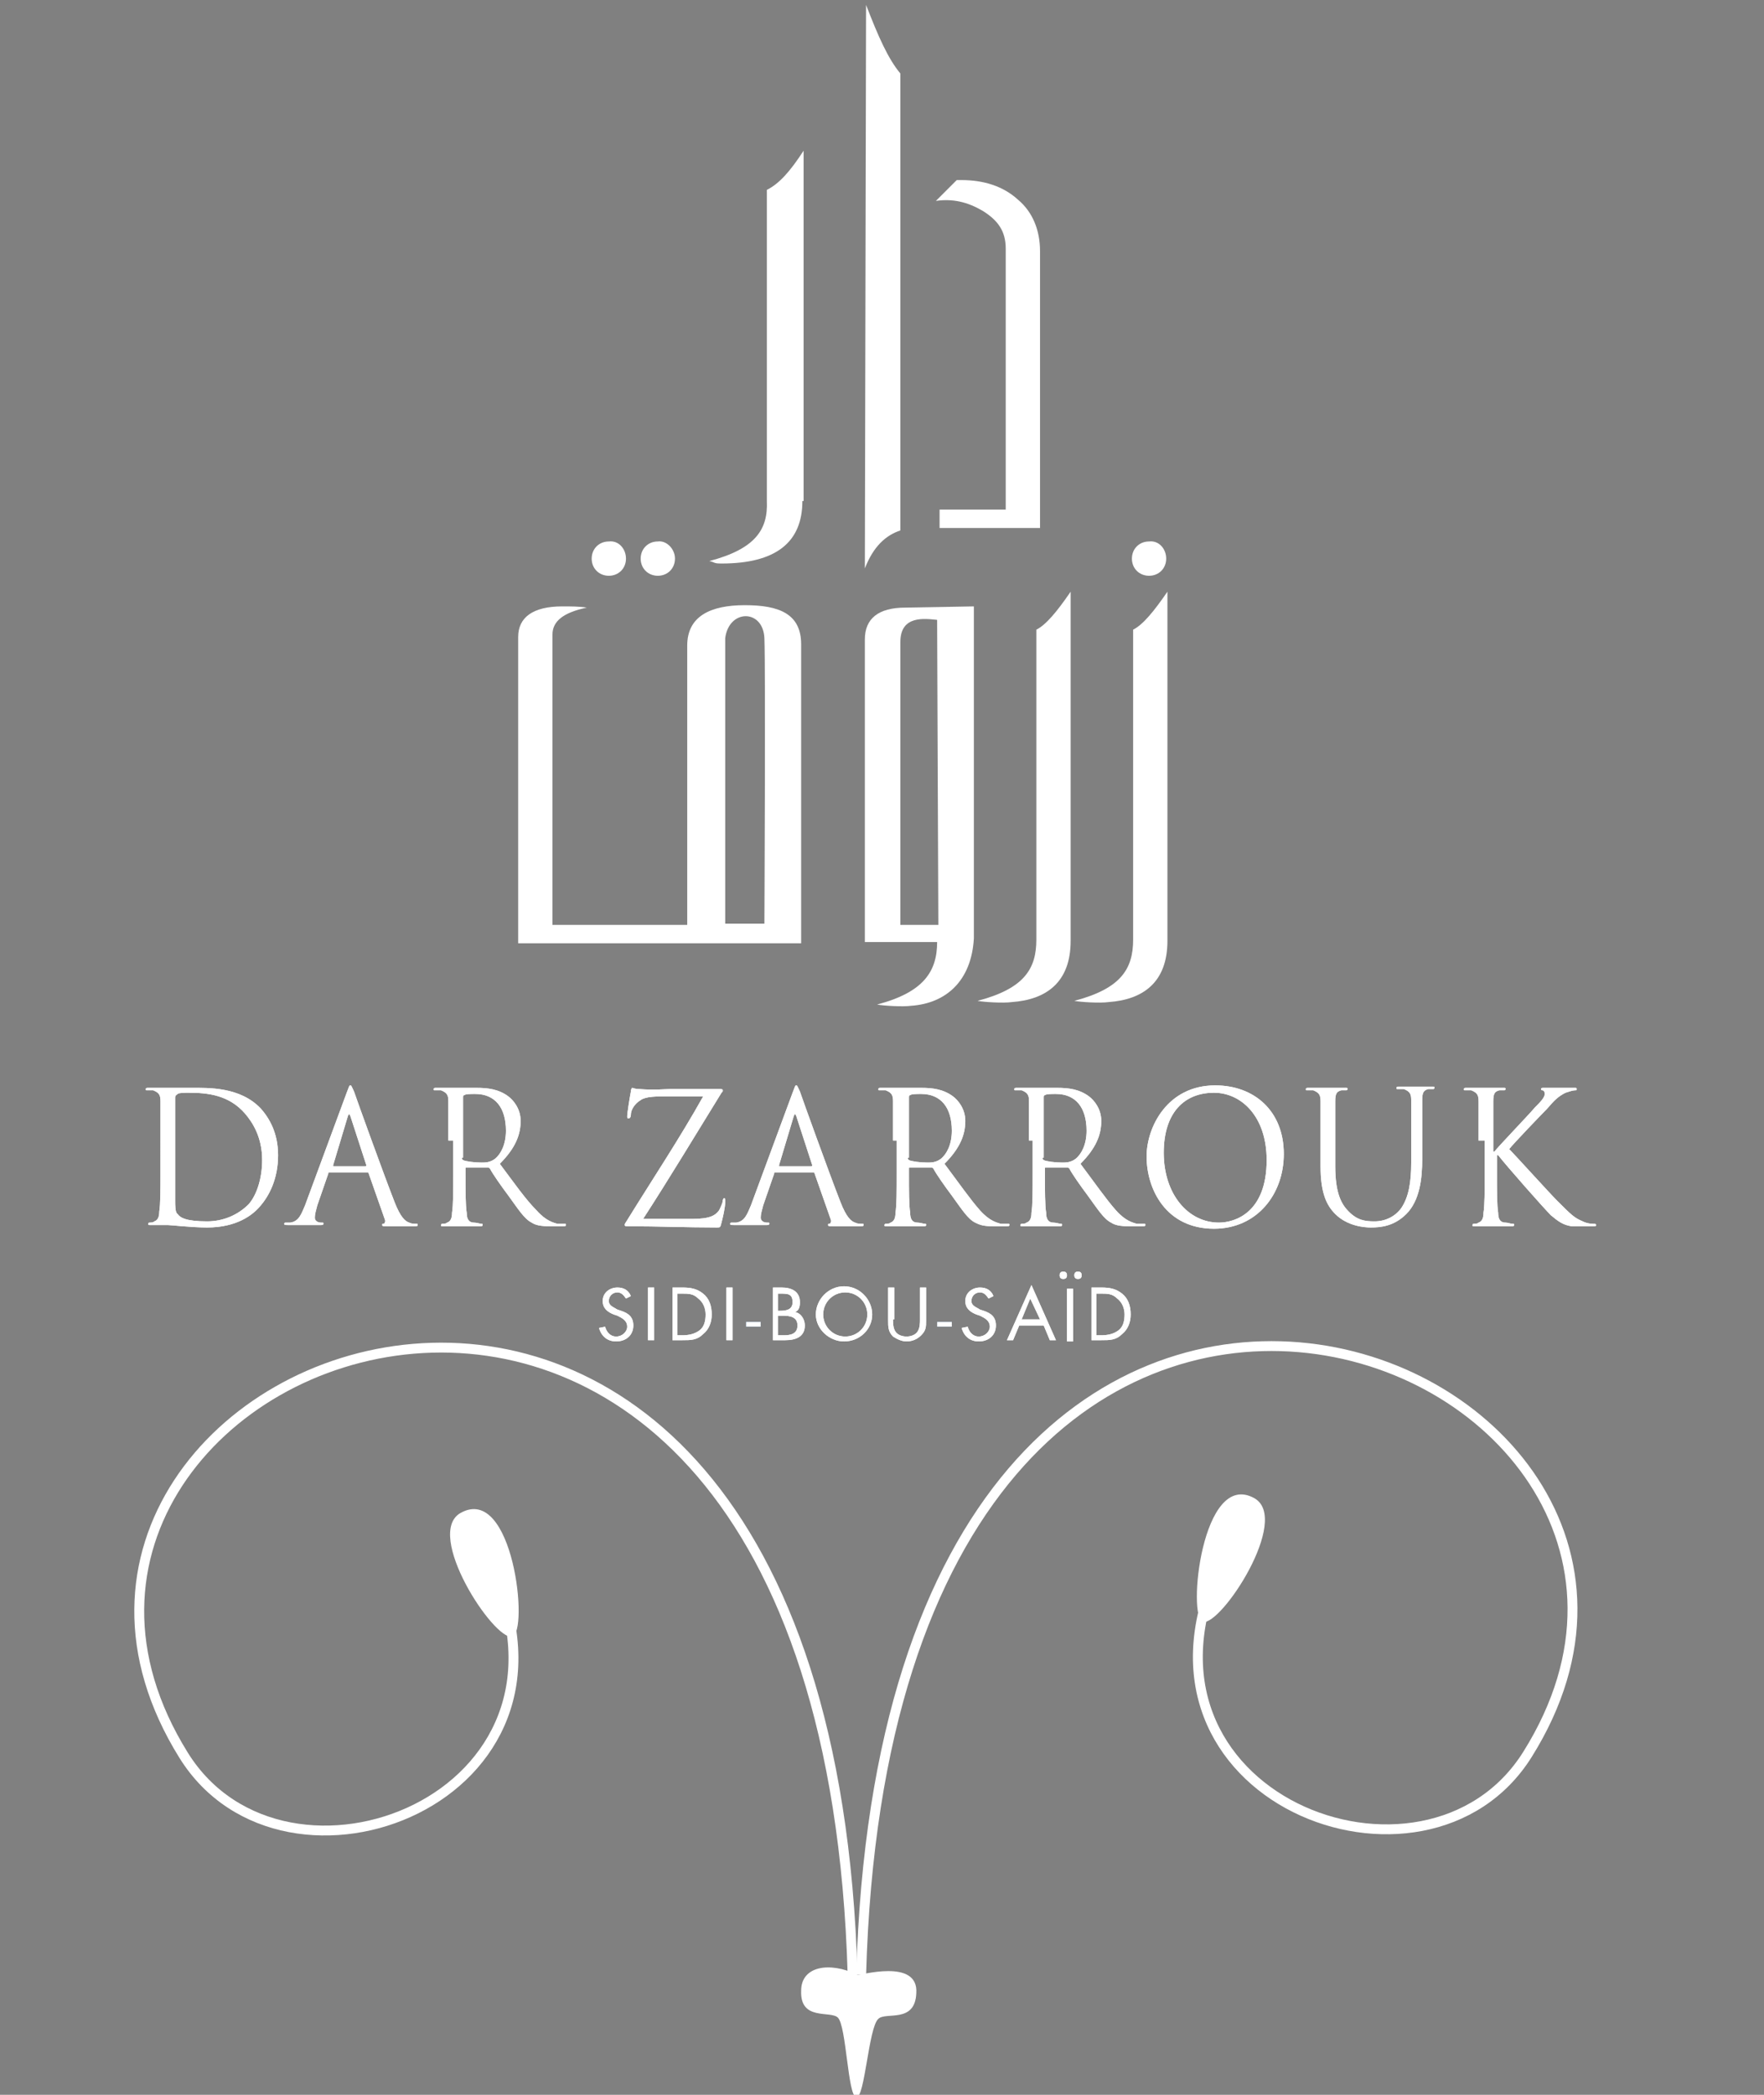 <?xml version="1.0" encoding="utf-8"?>
<!-- Generator: Adobe Illustrator 24.1.2, SVG Export Plug-In . SVG Version: 6.00 Build 0)  -->
<svg version="1.1" id="Layer_1" xmlns="http://www.w3.org/2000/svg" xmlns:xlink="http://www.w3.org/1999/xlink" x="0px" y="0px"
	 viewBox="0 0 144 171" style="enable-background:new 0 0 144 171;" xml:space="preserve">
<rect x="0" y="0" width="144" height="171" fill="#808080" stroke="none"/>
<style type="text/css">
	.st0{fill:none;stroke:#FFFFFF;stroke-width:0.806;}
	.st1{fill:#FFFFFF;}
	.st2{fill:#003666;}
</style>
<g>
	<path class="st0" d="M70.3,161.2c2.2-79.7,75-50.9,54.4-18c-8.3,13.3-33.9,3.5-25.1-15.5"/>
	<path class="st0" d="M69.6,161.2C67.3,81.7-5.5,110.4,15,143.3c8.3,13.3,33.9,3.5,25.1-15.5"/>
	<path class="st1" d="M98.2,132.4c1.5,0.3,7.2-8.4,4.2-10.1C98.1,119.9,96.9,132.1,98.2,132.4"/>
	<path class="st1" d="M41.8,133.6c-1.5,0.3-7.2-8.4-4.2-10.1C41.9,121.1,43.2,133.3,41.8,133.6"/>
	<path class="st1" d="M74.8,162.7c-0.1,2.5-2.5,1.5-3.1,2.1c-0.8,0.7-1.1,6.5-1.8,6.4c-0.7-0.1-0.8-5.8-1.5-6.5
		c-0.6-0.6-3.1,0.3-3-2.2c0-2,2.3-2.4,4.6-1.3C70.1,161.3,75,159.8,74.8,162.7"/>
	<path class="st1" d="M13.1,93.1c0-2.3,0-2.8,0-3.2c0-0.5-0.1-0.7-0.6-0.9c-0.1,0-0.4,0-0.5,0c-0.1,0-0.1,0-0.1-0.1
		c0-0.1,0.1-0.1,0.2-0.1c0.6,0,1.5,0,1.6,0c0.2,0,1.1,0,1.9,0c1.4,0,4-0.1,5.7,1.7c0.7,0.8,1.4,2,1.4,3.8c0,1.9-0.7,3.3-1.5,4.2
		c-0.6,0.7-1.9,1.7-4.3,1.7c-1.2,0-3-0.2-3.2-0.2c-0.1,0-1,0-1.4,0c-0.2,0-0.2,0-0.2-0.1c0,0,0-0.1,0.1-0.1c0.1,0,0.3,0,0.4-0.1
		c0.3-0.1,0.4-0.4,0.4-0.8c0.1-0.6,0.1-1.8,0.1-3.2V93.1z M14.3,94.8c0,1.6,0,3,0,3.2c0,0.4,0,1,0.2,1.1c0.2,0.3,0.7,0.6,2.4,0.6
		c1.3,0,2.5-0.5,3.4-1.4c0.7-0.8,1.1-2.2,1.1-3.6c0-1.9-0.8-3.1-1.4-3.8c-1.3-1.5-3-1.7-4.6-1.7c-0.3,0-0.8,0-0.9,0.1
		c-0.1,0.1-0.2,0.1-0.2,0.3c0,0.5,0,2,0,3.2V94.8z"/>
	<path class="st1" d="M28.3,89.2c0.2-0.5,0.2-0.6,0.3-0.6c0.1,0,0.1,0.1,0.3,0.5c0.2,0.6,2.4,6.7,3.3,9c0.5,1.3,0.9,1.6,1.2,1.7
		c0.2,0.1,0.4,0.1,0.6,0.1c0.1,0,0.1,0,0.1,0.1c0,0.1-0.1,0.1-0.3,0.1c-0.2,0-1.2,0-2.2,0c-0.3,0-0.4,0-0.4-0.1c0-0.1,0-0.1,0.1-0.1
		c0.1,0,0.2-0.2,0.1-0.4l-1.3-3.7c0-0.1-0.1-0.1-0.1-0.1h-3.1c-0.1,0-0.1,0-0.1,0.1l-0.9,2.6c-0.1,0.4-0.2,0.7-0.2,1
		c0,0.3,0.3,0.4,0.5,0.4h0.1c0.1,0,0.1,0,0.1,0.1c0,0.1-0.1,0.1-0.2,0.1c-0.3,0-1,0-1.1,0c-0.2,0-0.9,0-1.6,0c-0.2,0-0.3,0-0.3-0.1
		c0-0.1,0.1-0.1,0.1-0.1c0.1,0,0.3,0,0.4,0c0.7-0.1,0.9-0.7,1.2-1.4L28.3,89.2z M29.8,95.2c0.1,0,0.1,0,0.1-0.1l-1.3-4
		c-0.1-0.2-0.1-0.2-0.2,0l-1.2,4c0,0.1,0,0.1,0,0.1H29.8z"/>
	<path class="st1" d="M36.6,93.1c0-2.3,0-2.8,0-3.2c0-0.5-0.1-0.7-0.6-0.9c-0.1,0-0.4,0-0.5,0c-0.1,0-0.1,0-0.1-0.1
		c0-0.1,0.1-0.1,0.2-0.1c0.6,0,1.5,0,1.6,0c0.2,0,1.2,0,1.7,0c0.9,0,1.8,0.1,2.6,0.7c0.4,0.3,1,1,1,2c0,1.1-0.4,2.2-1.7,3.5
		c1.2,1.6,2.1,2.9,3,3.8c0.8,0.9,1.4,1,1.7,1.1c0.3,0,0.5,0,0.6,0c0.1,0,0.1,0,0.1,0.1c0,0.1-0.1,0.1-0.3,0.1h-1
		c-0.8,0-1.2-0.1-1.5-0.3c-0.6-0.3-1.1-1.1-1.9-2.2c-0.6-0.8-1.3-1.8-1.5-2.2c-0.1-0.1-0.1-0.1-0.2-0.1l-1.7,0c-0.1,0-0.1,0-0.1,0.1
		v0.4c0,1.4,0,2.6,0.1,3.2c0,0.4,0.1,0.8,0.6,0.8c0.2,0,0.5,0.1,0.6,0.1c0.1,0,0.1,0,0.1,0.1c0,0.1-0.1,0.1-0.2,0.1
		c-0.8,0-1.7,0-1.7,0c0,0-0.9,0-1.3,0c-0.2,0-0.2,0-0.2-0.1c0,0,0-0.1,0.1-0.1c0.1,0,0.3,0,0.4-0.1c0.3-0.1,0.4-0.4,0.4-0.8
		c0.1-0.6,0.1-1.8,0.1-3.2V93.1z M37.7,94.5c0,0.1,0,0.1,0.1,0.2c0.2,0.1,0.9,0.2,1.5,0.2c0.3,0,0.7,0,1.1-0.3
		c0.5-0.4,0.9-1.2,0.9-2.3c0-1.9-0.9-3-2.5-3c-0.4,0-0.8,0-0.9,0.1c-0.1,0-0.1,0.1-0.1,0.2V94.5z"/>
	<path class="st1" d="M56.5,99.5c1.5,0,1.9-0.3,2.2-0.7c0.1-0.2,0.3-0.6,0.3-0.8c0-0.1,0.1-0.2,0.1-0.2c0.1,0,0.1,0.1,0.1,0.3
		c0,0.5-0.2,1.3-0.3,1.7c-0.1,0.4-0.1,0.4-0.4,0.4c-2.4,0-4.8-0.1-7.2-0.1c-0.2,0-0.3,0-0.3-0.1c0-0.1,0-0.1,0.2-0.4
		c2.1-3.4,4.3-6.7,6.2-10.1h-3.1c-0.7,0-1.6,0-2,0.3c-0.5,0.3-0.8,0.8-0.8,1.2c0,0.2-0.1,0.3-0.2,0.3c-0.1,0-0.1-0.1-0.1-0.2
		c0-0.2,0.2-1.5,0.3-2c0-0.2,0.1-0.3,0.1-0.3c0.1,0,0.2,0.1,0.6,0.1c1.3,0.1,2,0,2.5,0h4c0.2,0,0.3,0,0.3,0.1c0,0.1,0,0.1-0.1,0.2
		c-2.1,3.4-4.2,6.9-6.4,10.3H56.5z"/>
	<path class="st1" d="M64.7,89.2c0.2-0.5,0.2-0.6,0.3-0.6c0.1,0,0.1,0.1,0.3,0.5c0.2,0.6,2.4,6.7,3.3,9c0.5,1.3,0.9,1.6,1.2,1.7
		c0.2,0.1,0.4,0.1,0.6,0.1c0.1,0,0.1,0,0.1,0.1c0,0.1-0.1,0.1-0.3,0.1c-0.2,0-1.3,0-2.2,0c-0.3,0-0.4,0-0.4-0.1c0-0.1,0-0.1,0.1-0.1
		c0.1,0,0.2-0.2,0.1-0.4l-1.3-3.7c0-0.1-0.1-0.1-0.1-0.1h-3.1c-0.1,0-0.1,0-0.1,0.1l-0.9,2.6c-0.1,0.4-0.2,0.7-0.2,1
		c0,0.3,0.3,0.4,0.5,0.4h0.1c0.1,0,0.1,0,0.1,0.1c0,0.1-0.1,0.1-0.2,0.1c-0.3,0-1,0-1.1,0c-0.2,0-0.9,0-1.6,0c-0.2,0-0.3,0-0.3-0.1
		c0-0.1,0.1-0.1,0.1-0.1c0.1,0,0.3,0,0.4,0c0.7-0.1,0.9-0.7,1.2-1.4L64.7,89.2z M66.2,95.2c0.1,0,0.1,0,0.1-0.1l-1.3-4
		c-0.1-0.2-0.1-0.2-0.2,0l-1.2,4c0,0.1,0,0.1,0,0.1H66.2z"/>
	<path class="st1" d="M72.9,93.1c0-2.3,0-2.8,0-3.2c0-0.5-0.1-0.7-0.6-0.9c-0.1,0-0.4,0-0.5,0c-0.1,0-0.1,0-0.1-0.1
		c0-0.1,0.1-0.1,0.2-0.1c0.6,0,1.5,0,1.6,0c0.2,0,1.2,0,1.7,0c0.9,0,1.8,0.1,2.6,0.7c0.4,0.3,1,1,1,2c0,1.1-0.4,2.2-1.7,3.5
		c1.2,1.6,2.1,2.9,2.9,3.8c0.8,0.9,1.4,1,1.7,1.1c0.3,0,0.5,0,0.6,0c0.1,0,0.1,0,0.1,0.1c0,0.1-0.1,0.1-0.3,0.1h-1
		c-0.8,0-1.1-0.1-1.5-0.3c-0.6-0.3-1.1-1.1-1.9-2.2c-0.6-0.8-1.3-1.8-1.5-2.2c-0.1-0.1-0.1-0.1-0.2-0.1l-1.7,0c-0.1,0-0.1,0-0.1,0.1
		v0.4c0,1.4,0,2.6,0.1,3.2c0,0.4,0.1,0.8,0.6,0.8c0.2,0,0.5,0.1,0.6,0.1c0.1,0,0.1,0,0.1,0.1c0,0.1-0.1,0.1-0.2,0.1
		c-0.8,0-1.7,0-1.7,0c0,0-0.9,0-1.3,0c-0.2,0-0.2,0-0.2-0.1c0,0,0-0.1,0.1-0.1c0.1,0,0.3,0,0.4-0.1c0.3-0.1,0.4-0.4,0.4-0.8
		c0.1-0.6,0.1-1.8,0.1-3.2V93.1z M74.1,94.5c0,0.1,0,0.1,0.1,0.2c0.2,0.1,0.9,0.2,1.5,0.2c0.3,0,0.7,0,1.1-0.3
		c0.5-0.4,0.9-1.2,0.9-2.3c0-1.9-0.9-3-2.5-3c-0.4,0-0.8,0-0.9,0.1c-0.1,0-0.1,0.1-0.1,0.2V94.5z"/>
	<path class="st1" d="M84,93.1c0-2.3,0-2.8,0-3.2c0-0.5-0.1-0.7-0.6-0.9c-0.1,0-0.4,0-0.5,0c-0.1,0-0.1,0-0.1-0.1
		c0-0.1,0.1-0.1,0.2-0.1c0.6,0,1.5,0,1.6,0c0.2,0,1.2,0,1.7,0c0.9,0,1.8,0.1,2.6,0.7c0.4,0.3,1,1,1,2c0,1.1-0.4,2.2-1.7,3.5
		c1.2,1.6,2.1,2.9,2.9,3.8c0.8,0.9,1.4,1,1.7,1.1c0.3,0,0.5,0,0.6,0c0.1,0,0.1,0,0.1,0.1c0,0.1-0.1,0.1-0.3,0.1h-1
		c-0.8,0-1.2-0.1-1.5-0.3c-0.6-0.3-1.1-1.1-1.9-2.2c-0.6-0.8-1.3-1.8-1.5-2.2c-0.1-0.1-0.1-0.1-0.2-0.1l-1.7,0c-0.1,0-0.1,0-0.1,0.1
		v0.4c0,1.4,0,2.6,0.1,3.2c0,0.4,0.1,0.8,0.6,0.8c0.2,0,0.5,0.1,0.6,0.1c0.1,0,0.1,0,0.1,0.1c0,0.1-0.1,0.1-0.2,0.1
		c-0.8,0-1.7,0-1.7,0c0,0-0.9,0-1.3,0c-0.2,0-0.2,0-0.2-0.1c0,0,0-0.1,0.1-0.1c0.1,0,0.3,0,0.4-0.1c0.3-0.1,0.4-0.4,0.4-0.8
		c0.1-0.6,0.1-1.8,0.1-3.2V93.1z M85.1,94.5c0,0.1,0,0.1,0.1,0.2c0.2,0.1,0.9,0.2,1.5,0.2c0.3,0,0.7,0,1.1-0.3
		c0.5-0.4,0.9-1.2,0.9-2.3c0-1.9-0.9-3-2.5-3c-0.4,0-0.8,0-0.9,0.1c-0.1,0-0.1,0.1-0.1,0.2V94.5z"/>
	<path class="st1" d="M99.2,88.6c3.2,0,5.6,2.1,5.6,5.6c0,3.3-2.2,6.1-5.7,6.1c-3.9,0-5.5-3.2-5.5-5.9C93.6,92,95.3,88.6,99.2,88.6
		 M99.5,99.8c1.3,0,3.9-0.8,3.9-5.1c0-3.6-2.1-5.5-4.3-5.5c-2.4,0-4.1,1.6-4.1,4.9C95,97.5,97,99.8,99.5,99.8"/>
	<path class="st1" d="M107.8,93.1c0-2.3,0-2.8,0-3.2c0-0.5-0.1-0.7-0.6-0.9c-0.1,0-0.4,0-0.5,0c-0.1,0-0.1,0-0.1-0.1
		c0-0.1,0.1-0.1,0.2-0.1c0.6,0,1.5,0,1.6,0c0.1,0,1,0,1.4,0c0.2,0,0.2,0,0.2,0.1c0,0.1-0.1,0.1-0.1,0.1c-0.1,0-0.2,0-0.4,0
		c-0.4,0.1-0.5,0.3-0.5,0.9c0,0.5,0,0.9,0,3.2v2.1c0,2.2,0.5,3.1,1.1,3.7c0.7,0.7,1.3,0.8,2.1,0.8c0.9,0,1.7-0.4,2.2-1.1
		c0.6-0.9,0.8-2.1,0.8-3.7v-1.9c0-2.3,0-2.8,0-3.2c0-0.5-0.1-0.7-0.6-0.9c-0.1,0-0.4,0-0.5,0c-0.1,0-0.1,0-0.1-0.1
		c0-0.1,0.1-0.1,0.2-0.1c0.6,0,1.4,0,1.5,0c0.1,0,0.8,0,1.2,0c0.2,0,0.2,0,0.2,0.1c0,0.1-0.1,0.1-0.1,0.1c-0.1,0-0.2,0-0.4,0
		c-0.4,0.1-0.5,0.3-0.5,0.9c0,0.5,0,0.9,0,3.2v1.6c0,1.6-0.2,3.4-1.3,4.5c-1,1-2.1,1.1-2.9,1.1c-0.5,0-1.9-0.1-2.9-1.1
		c-0.7-0.7-1.2-1.7-1.2-3.9V93.1z"/>
	<path class="st1" d="M120.7,93.1c0-2.3,0-2.8,0-3.2c0-0.5-0.1-0.7-0.6-0.9c-0.1,0-0.4,0-0.5,0c-0.1,0-0.1,0-0.1-0.1
		c0-0.1,0.1-0.1,0.2-0.1c0.6,0,1.5,0,1.6,0c0.1,0,1,0,1.4,0c0.2,0,0.2,0,0.2,0.1c0,0.1-0.1,0.1-0.1,0.1c-0.1,0-0.2,0-0.4,0
		c-0.4,0.1-0.5,0.3-0.5,0.9c0,0.5,0,0.9,0,3.2V94h0.1c0.2-0.3,2.8-3,3.3-3.6c0.4-0.4,0.8-0.8,0.8-1.1c0-0.2-0.1-0.3-0.2-0.3
		c-0.1,0-0.1-0.1-0.1-0.1c0-0.1,0.1-0.1,0.2-0.1c0.3,0,0.7,0,1.1,0c0.1,0,1,0,1.4,0c0.2,0,0.2,0,0.2,0.1c0,0.1,0,0.1-0.1,0.1
		c-0.2,0-0.5,0.1-0.8,0.2c-0.6,0.3-0.9,0.6-1.5,1.3c-0.4,0.4-2.8,2.9-3.1,3.3c0.4,0.4,3.3,3.6,3.9,4.2c1.2,1.2,1.4,1.4,2.1,1.7
		c0.4,0.2,0.8,0.2,0.9,0.2c0.1,0,0.2,0,0.2,0.1c0,0.1-0.1,0.1-0.3,0.1h-0.7c-0.4,0-0.7,0-1,0c-0.7-0.1-1.1-0.4-1.7-0.9
		c-0.6-0.6-3.6-4-4.3-4.9h-0.1v1.5c0,1.4,0,2.6,0.1,3.2c0,0.4,0.1,0.8,0.6,0.8c0.2,0,0.4,0.1,0.6,0.1c0.1,0,0.1,0,0.1,0.1
		c0,0.1-0.1,0.1-0.2,0.1c-0.7,0-1.5,0-1.6,0c-0.1,0-0.9,0-1.4,0c-0.2,0-0.2,0-0.2-0.1c0,0,0-0.1,0.1-0.1c0.1,0,0.3,0,0.4-0.1
		c0.3-0.1,0.4-0.4,0.4-0.8c0.1-0.6,0.1-1.8,0.1-3.2V93.1z"/>
	<path class="st1" d="M13.1,93.1c0-2.3,0-2.8,0-3.2c0-0.5-0.1-0.7-0.6-0.9c-0.1,0-0.4,0-0.5,0c-0.1,0-0.1,0-0.1-0.1
		c0-0.1,0.1-0.1,0.2-0.1c0.6,0,1.5,0,1.6,0c0.2,0,1.1,0,1.9,0c1.4,0,4-0.1,5.7,1.7c0.7,0.8,1.4,2,1.4,3.8c0,1.9-0.7,3.3-1.5,4.2
		c-0.6,0.7-1.9,1.7-4.3,1.7c-1.2,0-3-0.2-3.2-0.2c-0.1,0-1,0-1.4,0c-0.2,0-0.2,0-0.2-0.1c0,0,0-0.1,0.1-0.1c0.1,0,0.3,0,0.4-0.1
		c0.3-0.1,0.4-0.4,0.4-0.8c0.1-0.6,0.1-1.8,0.1-3.2V93.1z M14.3,94.8c0,1.6,0,3,0,3.2c0,0.4,0,1,0.2,1.1c0.2,0.3,0.7,0.6,2.4,0.6
		c1.3,0,2.5-0.5,3.4-1.4c0.7-0.8,1.1-2.2,1.1-3.6c0-1.9-0.8-3.1-1.4-3.8c-1.3-1.5-3-1.7-4.6-1.7c-0.3,0-0.8,0-0.9,0.1
		c-0.1,0.1-0.2,0.1-0.2,0.3c0,0.5,0,2,0,3.2V94.8z"/>
	<path class="st1" d="M28.3,89.2c0.2-0.5,0.2-0.6,0.3-0.6c0.1,0,0.1,0.1,0.3,0.5c0.2,0.6,2.4,6.7,3.3,9c0.5,1.3,0.9,1.6,1.2,1.7
		c0.2,0.1,0.4,0.1,0.6,0.1c0.1,0,0.1,0,0.1,0.1c0,0.1-0.1,0.1-0.3,0.1c-0.2,0-1.2,0-2.2,0c-0.3,0-0.4,0-0.4-0.1c0-0.1,0-0.1,0.1-0.1
		c0.1,0,0.2-0.2,0.1-0.4l-1.3-3.7c0-0.1-0.1-0.1-0.1-0.1h-3.1c-0.1,0-0.1,0-0.1,0.1l-0.9,2.6c-0.1,0.4-0.2,0.7-0.2,1
		c0,0.3,0.3,0.4,0.5,0.4h0.1c0.1,0,0.1,0,0.1,0.1c0,0.1-0.1,0.1-0.2,0.1c-0.3,0-1,0-1.1,0c-0.2,0-0.9,0-1.6,0c-0.2,0-0.3,0-0.3-0.1
		c0-0.1,0.1-0.1,0.1-0.1c0.1,0,0.3,0,0.4,0c0.7-0.1,0.9-0.7,1.2-1.4L28.3,89.2z M29.8,95.2c0.1,0,0.1,0,0.1-0.1l-1.3-4
		c-0.1-0.2-0.1-0.2-0.2,0l-1.2,4c0,0.1,0,0.1,0,0.1H29.8z"/>
	<path class="st1" d="M36.6,93.1c0-2.3,0-2.8,0-3.2c0-0.5-0.1-0.7-0.6-0.9c-0.1,0-0.4,0-0.5,0c-0.1,0-0.1,0-0.1-0.1
		c0-0.1,0.1-0.1,0.2-0.1c0.6,0,1.5,0,1.6,0c0.2,0,1.2,0,1.7,0c0.9,0,1.8,0.1,2.6,0.7c0.4,0.3,1,1,1,2c0,1.1-0.4,2.2-1.7,3.5
		c1.2,1.6,2.1,2.9,3,3.8c0.8,0.9,1.4,1,1.7,1.1c0.3,0,0.5,0,0.6,0c0.1,0,0.1,0,0.1,0.1c0,0.1-0.1,0.1-0.3,0.1h-1
		c-0.8,0-1.2-0.1-1.5-0.3c-0.6-0.3-1.1-1.1-1.9-2.2c-0.6-0.8-1.3-1.8-1.5-2.2c-0.1-0.1-0.1-0.1-0.2-0.1l-1.7,0c-0.1,0-0.1,0-0.1,0.1
		v0.4c0,1.4,0,2.6,0.1,3.2c0,0.4,0.1,0.8,0.6,0.8c0.2,0,0.5,0.1,0.6,0.1c0.1,0,0.1,0,0.1,0.1c0,0.1-0.1,0.1-0.2,0.1
		c-0.8,0-1.7,0-1.7,0c0,0-0.9,0-1.3,0c-0.2,0-0.2,0-0.2-0.1c0,0,0-0.1,0.1-0.1c0.1,0,0.3,0,0.4-0.1c0.3-0.1,0.4-0.4,0.4-0.8
		c0.1-0.6,0.1-1.8,0.1-3.2V93.1z M37.7,94.5c0,0.1,0,0.1,0.1,0.2c0.2,0.1,0.9,0.2,1.5,0.2c0.3,0,0.7,0,1.1-0.3
		c0.5-0.4,0.9-1.2,0.9-2.3c0-1.9-0.9-3-2.5-3c-0.4,0-0.8,0-0.9,0.1c-0.1,0-0.1,0.1-0.1,0.2V94.5z"/>
	<path class="st1" d="M56.5,99.5c1.5,0,1.9-0.3,2.2-0.7c0.1-0.2,0.3-0.6,0.3-0.8c0-0.1,0.1-0.2,0.1-0.2c0.1,0,0.1,0.1,0.1,0.3
		c0,0.5-0.2,1.3-0.3,1.7c-0.1,0.4-0.1,0.4-0.4,0.4c-2.4,0-4.8-0.1-7.2-0.1c-0.2,0-0.3,0-0.3-0.1c0-0.1,0-0.1,0.2-0.4
		c2.1-3.4,4.3-6.7,6.2-10.1h-3.1c-0.7,0-1.6,0-2,0.3c-0.5,0.3-0.8,0.8-0.8,1.2c0,0.2-0.1,0.3-0.2,0.3c-0.1,0-0.1-0.1-0.1-0.2
		c0-0.2,0.2-1.5,0.3-2c0-0.2,0.1-0.3,0.1-0.3c0.1,0,0.2,0.1,0.6,0.1c1.3,0.1,2,0,2.5,0h4c0.2,0,0.3,0,0.3,0.1c0,0.1,0,0.1-0.1,0.2
		c-2.1,3.4-4.2,6.9-6.4,10.3H56.5z"/>
	<path class="st1" d="M64.7,89.2c0.2-0.5,0.2-0.6,0.3-0.6c0.1,0,0.1,0.1,0.3,0.5c0.2,0.6,2.4,6.7,3.3,9c0.5,1.3,0.9,1.6,1.2,1.7
		c0.2,0.1,0.4,0.1,0.6,0.1c0.1,0,0.1,0,0.1,0.1c0,0.1-0.1,0.1-0.3,0.1c-0.2,0-1.3,0-2.2,0c-0.3,0-0.4,0-0.4-0.1c0-0.1,0-0.1,0.1-0.1
		c0.1,0,0.2-0.2,0.1-0.4l-1.3-3.7c0-0.1-0.1-0.1-0.1-0.1h-3.1c-0.1,0-0.1,0-0.1,0.1l-0.9,2.6c-0.1,0.4-0.2,0.7-0.2,1
		c0,0.3,0.3,0.4,0.5,0.4h0.1c0.1,0,0.1,0,0.1,0.1c0,0.1-0.1,0.1-0.2,0.1c-0.3,0-1,0-1.1,0c-0.2,0-0.9,0-1.6,0c-0.2,0-0.3,0-0.3-0.1
		c0-0.1,0.1-0.1,0.1-0.1c0.1,0,0.3,0,0.4,0c0.7-0.1,0.9-0.7,1.2-1.4L64.7,89.2z M66.2,95.2c0.1,0,0.1,0,0.1-0.1l-1.3-4
		c-0.1-0.2-0.1-0.2-0.2,0l-1.2,4c0,0.1,0,0.1,0,0.1H66.2z"/>
	<path class="st1" d="M72.9,93.1c0-2.3,0-2.8,0-3.2c0-0.5-0.1-0.7-0.6-0.9c-0.1,0-0.4,0-0.5,0c-0.1,0-0.1,0-0.1-0.1
		c0-0.1,0.1-0.1,0.2-0.1c0.6,0,1.5,0,1.6,0c0.2,0,1.2,0,1.7,0c0.9,0,1.8,0.1,2.6,0.7c0.4,0.3,1,1,1,2c0,1.1-0.4,2.2-1.7,3.5
		c1.2,1.6,2.1,2.9,2.9,3.8c0.8,0.9,1.4,1,1.7,1.1c0.3,0,0.5,0,0.6,0c0.1,0,0.1,0,0.1,0.1c0,0.1-0.1,0.1-0.3,0.1h-1
		c-0.8,0-1.1-0.1-1.5-0.3c-0.6-0.3-1.1-1.1-1.9-2.2c-0.6-0.8-1.3-1.8-1.5-2.2c-0.1-0.1-0.1-0.1-0.2-0.1l-1.7,0c-0.1,0-0.1,0-0.1,0.1
		v0.4c0,1.4,0,2.6,0.1,3.2c0,0.4,0.1,0.8,0.6,0.8c0.2,0,0.5,0.1,0.6,0.1c0.1,0,0.1,0,0.1,0.1c0,0.1-0.1,0.1-0.2,0.1
		c-0.8,0-1.7,0-1.7,0c0,0-0.9,0-1.3,0c-0.2,0-0.2,0-0.2-0.1c0,0,0-0.1,0.1-0.1c0.1,0,0.3,0,0.4-0.1c0.3-0.1,0.4-0.4,0.4-0.8
		c0.1-0.6,0.1-1.8,0.1-3.2V93.1z M74.1,94.5c0,0.1,0,0.1,0.1,0.2c0.2,0.1,0.9,0.2,1.5,0.2c0.3,0,0.7,0,1.1-0.3
		c0.5-0.4,0.9-1.2,0.9-2.3c0-1.9-0.9-3-2.5-3c-0.4,0-0.8,0-0.9,0.1c-0.1,0-0.1,0.1-0.1,0.2V94.5z"/>
	<path class="st1" d="M84,93.1c0-2.3,0-2.8,0-3.2c0-0.5-0.1-0.7-0.6-0.9c-0.1,0-0.4,0-0.5,0c-0.1,0-0.1,0-0.1-0.1
		c0-0.1,0.1-0.1,0.2-0.1c0.6,0,1.5,0,1.6,0c0.2,0,1.2,0,1.7,0c0.9,0,1.8,0.1,2.6,0.7c0.4,0.3,1,1,1,2c0,1.1-0.4,2.2-1.7,3.5
		c1.2,1.6,2.1,2.9,2.9,3.8c0.8,0.9,1.4,1,1.7,1.1c0.3,0,0.5,0,0.6,0c0.1,0,0.1,0,0.1,0.1c0,0.1-0.1,0.1-0.3,0.1h-1
		c-0.8,0-1.2-0.1-1.5-0.3c-0.6-0.3-1.1-1.1-1.9-2.2c-0.6-0.8-1.3-1.8-1.5-2.2c-0.1-0.1-0.1-0.1-0.2-0.1l-1.7,0c-0.1,0-0.1,0-0.1,0.1
		v0.4c0,1.4,0,2.6,0.1,3.2c0,0.4,0.1,0.8,0.6,0.8c0.2,0,0.5,0.1,0.6,0.1c0.1,0,0.1,0,0.1,0.1c0,0.1-0.1,0.1-0.2,0.1
		c-0.8,0-1.7,0-1.7,0c0,0-0.9,0-1.3,0c-0.2,0-0.2,0-0.2-0.1c0,0,0-0.1,0.1-0.1c0.1,0,0.3,0,0.4-0.1c0.3-0.1,0.4-0.4,0.4-0.8
		c0.1-0.6,0.1-1.8,0.1-3.2V93.1z M85.1,94.5c0,0.1,0,0.1,0.1,0.2c0.2,0.1,0.9,0.2,1.5,0.2c0.3,0,0.7,0,1.1-0.3
		c0.5-0.4,0.9-1.2,0.9-2.3c0-1.9-0.9-3-2.5-3c-0.4,0-0.8,0-0.9,0.1c-0.1,0-0.1,0.1-0.1,0.2V94.5z"/>
	<path class="st1" d="M99.2,88.6c3.2,0,5.6,2.1,5.6,5.6c0,3.3-2.2,6.1-5.7,6.1c-3.9,0-5.5-3.2-5.5-5.9C93.6,92,95.3,88.6,99.2,88.6
		 M99.5,99.8c1.3,0,3.9-0.8,3.9-5.1c0-3.6-2.1-5.5-4.3-5.5c-2.4,0-4.1,1.6-4.1,4.9C95,97.5,97,99.8,99.5,99.8"/>
	<path class="st1" d="M107.8,93.1c0-2.3,0-2.8,0-3.2c0-0.5-0.1-0.7-0.6-0.9c-0.1,0-0.4,0-0.5,0c-0.1,0-0.1,0-0.1-0.1
		c0-0.1,0.1-0.1,0.2-0.1c0.6,0,1.5,0,1.6,0c0.1,0,1,0,1.4,0c0.2,0,0.2,0,0.2,0.1c0,0.1-0.1,0.1-0.1,0.1c-0.1,0-0.2,0-0.4,0
		c-0.4,0.1-0.5,0.3-0.5,0.9c0,0.5,0,0.9,0,3.2v2.1c0,2.2,0.5,3.1,1.1,3.7c0.7,0.7,1.3,0.8,2.1,0.8c0.9,0,1.7-0.4,2.2-1.1
		c0.6-0.9,0.8-2.1,0.8-3.7v-1.9c0-2.3,0-2.8,0-3.2c0-0.5-0.1-0.7-0.6-0.9c-0.1,0-0.4,0-0.5,0c-0.1,0-0.1,0-0.1-0.1
		c0-0.1,0.1-0.1,0.2-0.1c0.6,0,1.4,0,1.5,0c0.1,0,0.8,0,1.2,0c0.2,0,0.2,0,0.2,0.1c0,0.1-0.1,0.1-0.1,0.1c-0.1,0-0.2,0-0.4,0
		c-0.4,0.1-0.5,0.3-0.5,0.9c0,0.5,0,0.9,0,3.2v1.6c0,1.6-0.2,3.4-1.3,4.5c-1,1-2.1,1.1-2.9,1.1c-0.5,0-1.9-0.1-2.9-1.1
		c-0.7-0.7-1.2-1.7-1.2-3.9V93.1z"/>
	<path class="st1" d="M120.7,93.1c0-2.3,0-2.8,0-3.2c0-0.5-0.1-0.7-0.6-0.9c-0.1,0-0.4,0-0.5,0c-0.1,0-0.1,0-0.1-0.1
		c0-0.1,0.1-0.1,0.2-0.1c0.6,0,1.5,0,1.6,0c0.1,0,1,0,1.4,0c0.2,0,0.2,0,0.2,0.1c0,0.1-0.1,0.1-0.1,0.1c-0.1,0-0.2,0-0.4,0
		c-0.4,0.1-0.5,0.3-0.5,0.9c0,0.5,0,0.9,0,3.2V94h0.1c0.2-0.3,2.8-3,3.3-3.6c0.4-0.4,0.8-0.8,0.8-1.1c0-0.2-0.1-0.3-0.2-0.3
		c-0.1,0-0.1-0.1-0.1-0.1c0-0.1,0.1-0.1,0.2-0.1c0.3,0,0.7,0,1.1,0c0.1,0,1,0,1.4,0c0.2,0,0.2,0,0.2,0.1c0,0.1,0,0.1-0.1,0.1
		c-0.2,0-0.5,0.1-0.8,0.2c-0.6,0.3-0.9,0.6-1.5,1.3c-0.4,0.4-2.8,2.9-3.1,3.3c0.4,0.4,3.3,3.6,3.9,4.2c1.2,1.2,1.4,1.4,2.1,1.7
		c0.4,0.2,0.8,0.2,0.9,0.2c0.1,0,0.2,0,0.2,0.1c0,0.1-0.1,0.1-0.3,0.1h-0.7c-0.4,0-0.7,0-1,0c-0.7-0.1-1.1-0.4-1.7-0.9
		c-0.6-0.6-3.6-4-4.3-4.9h-0.1v1.5c0,1.4,0,2.6,0.1,3.2c0,0.4,0.1,0.8,0.6,0.8c0.2,0,0.4,0.1,0.6,0.1c0.1,0,0.1,0,0.1,0.1
		c0,0.1-0.1,0.1-0.2,0.1c-0.7,0-1.5,0-1.6,0c-0.1,0-0.9,0-1.4,0c-0.2,0-0.2,0-0.2-0.1c0,0,0-0.1,0.1-0.1c0.1,0,0.3,0,0.4-0.1
		c0.3-0.1,0.4-0.4,0.4-0.8c0.1-0.6,0.1-1.8,0.1-3.2V93.1z"/>
	<path class="st1" d="M73.5,6v37.3c-1.2,0.4-2.2,1.3-2.9,3.1l0.1-46C71.7,3,72.5,4.8,73.5,6"/>
	<path class="st1" d="M60.8,49.4c-2.8,0-4.7,0.9-4.7,3.3v22.8h-11V51.8c0-1.1,0.9-1.8,2.8-2.2c-0.6-0.1-1.3-0.1-2-0.1
		c-2.4,0-3.6,0.9-3.6,2.5v25h23.1V52.6C65.4,50.1,63.6,49.4,60.8,49.4 M62.4,75.4h-3.2c0,0,0-21.7,0-23.3c0.3-2.4,3.1-2.4,3.2,0
		C62.5,54.7,62.4,75.4,62.4,75.4"/>
	<path class="st1" d="M51.1,45.6c0,0.8-0.6,1.4-1.4,1.4c-0.8,0-1.4-0.6-1.4-1.4c0-0.8,0.6-1.4,1.4-1.4
		C50.5,44.1,51.1,44.8,51.1,45.6"/>
	<path class="st1" d="M55.1,45.6c0,0.8-0.6,1.4-1.4,1.4c-0.8,0-1.4-0.6-1.4-1.4c0-0.8,0.6-1.4,1.4-1.4
		C54.4,44.1,55.1,44.8,55.1,45.6"/>
	<path class="st1" d="M95.2,45.6c0,0.8-0.6,1.4-1.4,1.4c-0.8,0-1.4-0.6-1.4-1.4c0-0.8,0.6-1.4,1.4-1.4
		C94.6,44.1,95.2,44.8,95.2,45.6"/>
	<path class="st1" d="M84.9,43.1h-8.2v-1.5h5.4l0-21.3c0-1.4-0.6-2.3-1.9-3.1c-1.2-0.7-2.4-1-3.8-0.8l1.7-1.7h0.4
		c1.8,0,3.4,0.5,4.6,1.6c1.2,1,1.8,2.5,1.8,4.2V43.1z"/>
	<path class="st1" d="M65.5,40.9c0,3.4-2.2,5.1-6.6,5.1c-0.7,0-0.5-0.1-1-0.2c3.8-1,4.8-2.6,4.7-4.9V15.5c1-0.5,1.9-1.5,3-3.2V40.9z
		"/>
	<path class="st1" d="M87.4,76.8c0,3.4-2,4.8-4.8,5c-0.7,0.1-2.3,0-2.8-0.1c3.8-1,4.8-2.6,4.8-5V51.4c0.8-0.4,1.7-1.5,2.8-3.1V76.8z
		"/>
	<path class="st1" d="M95.3,76.8c0,3.4-2,4.8-4.8,5c-0.7,0.1-2.3,0-2.8-0.1c3.8-1,4.8-2.6,4.8-5V51.4c0.8-0.4,1.7-1.5,2.8-3.1V76.8z
		"/>
	<path class="st1" d="M79.5,49.5l-5.6,0.1c-2.2,0-3.3,0.9-3.3,2.6v24.7l5.9,0c0,2.4-1.1,4.1-4.9,5.1c0.5,0.1,2.1,0.2,2.8,0.1
		c2.8-0.2,4.9-2,5.1-5.5L79.5,49.5z M76.6,75.5h-3.1V52.4c0-2.2,2-1.9,3-1.8L76.6,75.5z"/>
	<path class="st1" d="M51.1,106c-0.2-0.3-0.4-0.5-0.7-0.5c-0.4,0-0.7,0.3-0.7,0.7c0,0.4,0.4,0.5,0.7,0.7l0.3,0.1
		c0.6,0.2,1,0.5,1,1.2c0,0.8-0.6,1.3-1.4,1.3c-0.7,0-1.2-0.4-1.4-1.1l0.5-0.1c0.1,0.4,0.4,0.8,0.9,0.8c0.5,0,0.9-0.4,0.9-0.8
		c0-0.5-0.4-0.7-0.8-0.9l-0.3-0.1c-0.5-0.2-0.9-0.5-0.9-1.1c0-0.7,0.6-1.1,1.2-1.1c0.5,0,0.9,0.2,1.1,0.7L51.1,106z"/>
	<rect x="52.9" y="105.1" class="st1" width="0.5" height="4.3"/>
	<path class="st1" d="M54.9,105.1h0.8c0.7,0,1.2,0.1,1.7,0.5c0.5,0.4,0.7,1,0.7,1.7c0,0.6-0.2,1.2-0.7,1.6c-0.5,0.5-1,0.5-1.7,0.5
		h-0.8V105.1z M55.7,109c0.5,0,1-0.1,1.4-0.4c0.4-0.3,0.5-0.8,0.5-1.3c0-0.5-0.2-1-0.6-1.3c-0.4-0.4-0.8-0.4-1.3-0.4h-0.4v3.4H55.7z
		"/>
	<rect x="59.3" y="105.1" class="st1" width="0.5" height="4.3"/>
	<rect x="60.9" y="107.9" class="st2" width="1.2" height="0.4"/>
	<path class="st1" d="M63.1,105.1h0.7c0.8,0,1.5,0.3,1.5,1.2c0,0.4-0.1,0.7-0.4,0.8c0.5,0.1,0.8,0.6,0.8,1.1c0,0.9-0.7,1.2-1.6,1.2
		h-1V105.1z M63.5,107h0.2c0.5,0,1-0.1,1-0.7c0-0.7-0.4-0.7-1-0.7h-0.2V107z M63.5,109H64c0.5,0,1.1-0.1,1.1-0.8
		c0-0.7-0.6-0.8-1.2-0.8h-0.4V109z"/>
	<path class="st1" d="M71.2,107.3c0,1.2-1,2.2-2.3,2.2c-1.2,0-2.3-1-2.3-2.2c0-1.2,1-2.3,2.3-2.3C70.2,105,71.2,106.1,71.2,107.3
		 M67.2,107.3c0,1,0.8,1.8,1.8,1.8c1,0,1.8-0.8,1.8-1.8c0-1-0.8-1.8-1.8-1.8C68,105.5,67.2,106.3,67.2,107.3"/>
	<path class="st1" d="M72.9,107.7c0,0.3,0,0.7,0.2,1c0.2,0.3,0.6,0.4,0.9,0.4c0.3,0,0.7-0.1,0.9-0.4c0.2-0.3,0.2-0.7,0.2-1v-2.6h0.5
		v2.7c0,0.5,0,0.8-0.4,1.2c-0.3,0.3-0.7,0.5-1.2,0.5c-0.4,0-0.8-0.2-1.1-0.4c-0.4-0.4-0.4-0.8-0.4-1.3v-2.7h0.5V107.7z"/>
	<rect x="76.5" y="107.9" class="st2" width="1.2" height="0.4"/>
	<path class="st1" d="M80.7,106c-0.2-0.3-0.4-0.5-0.7-0.5c-0.4,0-0.7,0.3-0.7,0.7c0,0.4,0.4,0.5,0.7,0.7l0.3,0.1
		c0.6,0.2,1,0.5,1,1.2c0,0.8-0.6,1.3-1.4,1.3c-0.7,0-1.2-0.4-1.4-1.1l0.5-0.1c0.1,0.4,0.4,0.8,0.9,0.8c0.5,0,0.9-0.4,0.9-0.8
		c0-0.5-0.4-0.7-0.8-0.9l-0.3-0.1c-0.5-0.2-0.9-0.5-0.9-1.1c0-0.7,0.6-1.1,1.2-1.1c0.5,0,0.9,0.2,1.1,0.7L80.7,106z"/>
	<path class="st1" d="M83.2,108.2l-0.5,1.2h-0.5l2-4.5l2,4.5h-0.5l-0.5-1.2H83.2z M84.1,106l-0.7,1.7h1.5L84.1,106z"/>
	<path class="st1" d="M87.1,104.1c0,0.2-0.1,0.3-0.3,0.3c-0.2,0-0.3-0.1-0.3-0.3c0-0.2,0.1-0.3,0.3-0.3
		C87,103.8,87.1,103.9,87.1,104.1 M87.6,109.5h-0.5v-4.3h0.5V109.5z M88.3,104.1c0,0.2-0.1,0.3-0.3,0.3s-0.3-0.1-0.3-0.3
		c0-0.2,0.1-0.3,0.3-0.3S88.3,103.9,88.3,104.1"/>
	<path class="st1" d="M89.1,105.1h0.8c0.7,0,1.2,0.1,1.7,0.5c0.5,0.4,0.7,1,0.7,1.7c0,0.6-0.2,1.2-0.7,1.6c-0.5,0.5-1,0.5-1.7,0.5
		h-0.8V105.1z M89.9,109c0.5,0,1-0.1,1.4-0.4c0.4-0.3,0.5-0.8,0.5-1.3c0-0.5-0.2-1-0.6-1.3c-0.4-0.4-0.8-0.4-1.3-0.4h-0.4v3.4H89.9z
		"/>
	<path class="st1" d="M51.1,106c-0.2-0.3-0.4-0.5-0.7-0.5c-0.4,0-0.7,0.3-0.7,0.7c0,0.4,0.4,0.5,0.7,0.7l0.3,0.1
		c0.6,0.2,1,0.5,1,1.2c0,0.8-0.6,1.3-1.4,1.3c-0.7,0-1.2-0.4-1.4-1.1l0.5-0.1c0.1,0.4,0.4,0.8,0.9,0.8c0.5,0,0.9-0.4,0.9-0.8
		c0-0.5-0.4-0.7-0.8-0.9l-0.3-0.1c-0.5-0.2-0.9-0.5-0.9-1.1c0-0.7,0.6-1.1,1.2-1.1c0.5,0,0.9,0.2,1.1,0.7L51.1,106z"/>
	<rect x="52.9" y="105.1" class="st1" width="0.5" height="4.3"/>
	<path class="st1" d="M54.9,105.1h0.8c0.7,0,1.2,0.1,1.7,0.5c0.5,0.4,0.7,1,0.7,1.7c0,0.6-0.2,1.2-0.7,1.6c-0.5,0.5-1,0.5-1.7,0.5
		h-0.8V105.1z M55.7,109c0.5,0,1-0.1,1.4-0.4c0.4-0.3,0.5-0.8,0.5-1.3c0-0.5-0.2-1-0.6-1.3c-0.4-0.4-0.8-0.4-1.3-0.4h-0.4v3.4H55.7z
		"/>
	<rect x="59.3" y="105.1" class="st1" width="0.5" height="4.3"/>
	<rect x="60.9" y="107.9" class="st1" width="1.2" height="0.4"/>
	<path class="st1" d="M63.1,105.1h0.7c0.8,0,1.5,0.3,1.5,1.2c0,0.4-0.1,0.7-0.4,0.8c0.5,0.1,0.8,0.6,0.8,1.1c0,0.9-0.7,1.2-1.6,1.2
		h-1V105.1z M63.5,107h0.2c0.5,0,1-0.1,1-0.7c0-0.7-0.4-0.7-1-0.7h-0.2V107z M63.5,109H64c0.5,0,1.1-0.1,1.1-0.8
		c0-0.7-0.6-0.8-1.2-0.8h-0.4V109z"/>
	<path class="st1" d="M71.2,107.3c0,1.2-1,2.2-2.3,2.2c-1.2,0-2.3-1-2.3-2.2c0-1.2,1-2.3,2.3-2.3C70.2,105,71.2,106.1,71.2,107.3
		 M67.2,107.3c0,1,0.8,1.8,1.8,1.8c1,0,1.8-0.8,1.8-1.8c0-1-0.8-1.8-1.8-1.8C68,105.5,67.2,106.3,67.2,107.3"/>
	<path class="st1" d="M72.9,107.7c0,0.3,0,0.7,0.2,1c0.2,0.3,0.6,0.4,0.9,0.4c0.3,0,0.7-0.1,0.9-0.4c0.2-0.3,0.2-0.7,0.2-1v-2.6h0.5
		v2.7c0,0.5,0,0.8-0.4,1.2c-0.3,0.3-0.7,0.5-1.2,0.5c-0.4,0-0.8-0.2-1.1-0.4c-0.4-0.4-0.4-0.8-0.4-1.3v-2.7h0.5V107.7z"/>
	<rect x="76.5" y="107.9" class="st1" width="1.2" height="0.4"/>
	<path class="st1" d="M80.7,106c-0.2-0.3-0.4-0.5-0.7-0.5c-0.4,0-0.7,0.3-0.7,0.7c0,0.4,0.4,0.5,0.7,0.7l0.3,0.1
		c0.6,0.2,1,0.5,1,1.2c0,0.8-0.6,1.3-1.4,1.3c-0.7,0-1.2-0.4-1.4-1.1l0.5-0.1c0.1,0.4,0.4,0.8,0.9,0.8c0.5,0,0.9-0.4,0.9-0.8
		c0-0.5-0.4-0.7-0.8-0.9l-0.3-0.1c-0.5-0.2-0.9-0.5-0.9-1.1c0-0.7,0.6-1.1,1.2-1.1c0.5,0,0.9,0.2,1.1,0.7L80.7,106z"/>
	<path class="st1" d="M83.2,108.2l-0.5,1.2h-0.5l2-4.5l2,4.5h-0.5l-0.5-1.2H83.2z M84.1,106l-0.7,1.7h1.5L84.1,106z"/>
	<path class="st1" d="M87.1,104.1c0,0.2-0.1,0.3-0.3,0.3c-0.2,0-0.3-0.1-0.3-0.3c0-0.2,0.1-0.3,0.3-0.3
		C87,103.8,87.1,103.9,87.1,104.1 M87.6,109.5h-0.5v-4.3h0.5V109.5z M88.3,104.1c0,0.2-0.1,0.3-0.3,0.3s-0.3-0.1-0.3-0.3
		c0-0.2,0.1-0.3,0.3-0.3S88.3,103.9,88.3,104.1"/>
	<path class="st1" d="M89.1,105.1h0.8c0.7,0,1.2,0.1,1.7,0.5c0.5,0.4,0.7,1,0.7,1.7c0,0.6-0.2,1.2-0.7,1.6c-0.5,0.5-1,0.5-1.7,0.5
		h-0.8V105.1z M89.9,109c0.5,0,1-0.1,1.4-0.4c0.4-0.3,0.5-0.8,0.5-1.3c0-0.5-0.2-1-0.6-1.3c-0.4-0.4-0.8-0.4-1.3-0.4h-0.4v3.4H89.9z
		"/>
</g>
</svg>
